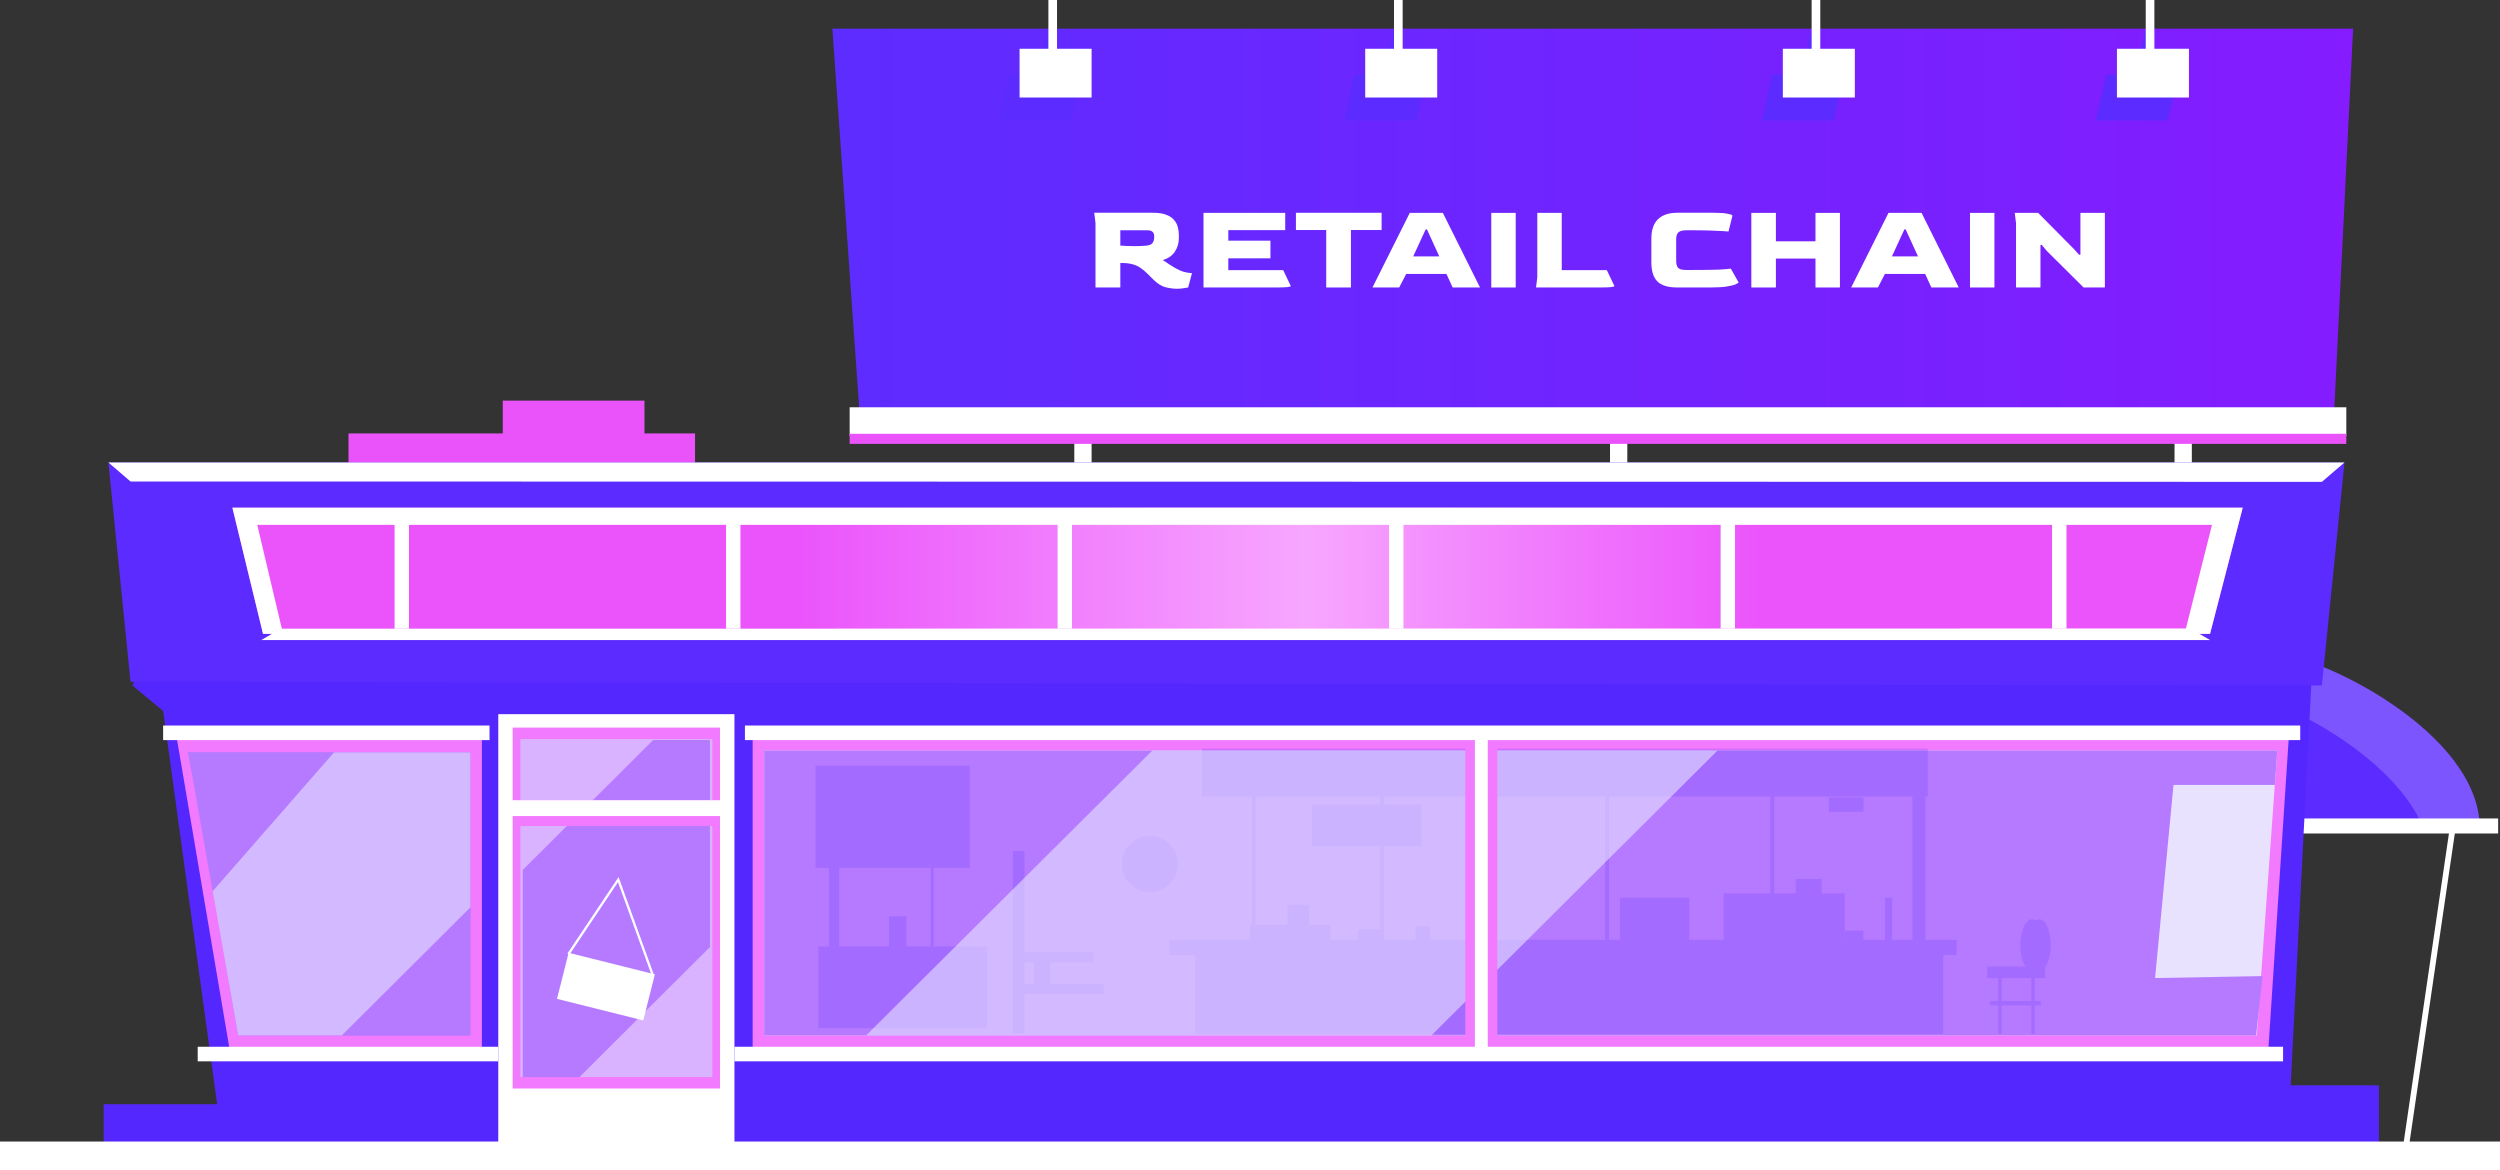 <svg width="329" height="154" viewBox="0 0 329 154" fill="none" xmlns="http://www.w3.org/2000/svg">
<rect x="0" y="0" width="329" height="154" fill="#333333" stroke="none"/>
<path d="M214.153 43.029H211.879V64.544H214.153V43.029Z" fill="white"/>
<path d="M288.444 43.029H286.169V64.544H288.444V43.029Z" fill="white"/>
<path d="M143.653 43.029H141.379V64.544H143.653V43.029Z" fill="white"/>
<path d="M313.065 142.858H299.238V150.98H313.065V142.858Z" fill="#5527FF"/>
<path d="M312.565 142.858H298.738V150.98H306.258L312.565 142.858Z" fill="#5527FF"/>
<path d="M24.122 83.266L21.484 80.895L17.436 90.211L25.895 97.246L24.122 83.266Z" fill="#5527FF"/>
<path d="M323.512 106.562H322.738L316.098 151.856H316.871L323.512 106.562Z" fill="white"/>
<path d="M300.952 87.055V109.083H325.649C325.649 96.597 305 87.055 300.952 87.055Z" fill="#5C2BFF"/>
<path d="M318.963 109.083H326.347C326.347 96.25 305.121 86.436 300.952 86.436V93.215C307.335 96.129 316.098 101.912 318.963 109.083Z" fill="#7C55FF"/>
<path d="M328.757 107.709H298.935V109.687H328.757V107.709Z" fill="white"/>
<path d="M91.468 57.04H45.863V69.451H91.468V57.04Z" fill="#EA53FA"/>
<path d="M84.812 52.722H66.164V57.856H84.812V52.722Z" fill="#EA53FA"/>
<path d="M305.5 64.167H17.436L29.565 152.49H300.952L305.5 64.167Z" fill="#5527FF"/>
<path d="M304.742 145.319H13.645V151.735H304.742V145.319Z" fill="#5527FF"/>
<path d="M99.109 142.495H63.101V152.883H99.109V142.495Z" fill="#5527FF"/>
<path d="M308.532 60.86H14.267L17.178 89.713L305.56 90.211L308.532 60.86Z" fill="#5C2BFF"/>
<path d="M309.67 3.774H109.541L113.331 57.373H307.016L309.67 3.774Z" fill="url(#paint0_linear_1229_7412)"/>
<path d="M301.209 97.005H99.049V138.902H298.465L301.209 97.005Z" fill="#F27AFF"/>
<path d="M299.693 98.772H100.565V136.26H296.995L299.693 98.772Z" fill="#E8E2FF"/>
<path d="M286.033 103.301H299.36L299.693 98.772H100.565V136.26H296.904L297.753 128.454L283.607 128.711L286.033 103.301Z" fill="#B57AFF"/>
<g opacity="0.2">
<path d="M138.165 125.691H136.072V130.402H138.165V125.691Z" fill="#5C2BFF"/>
<path d="M143.896 125.314H133.859V126.642H143.896V125.314Z" fill="#5C2BFF"/>
<path d="M145.23 129.466H134.238V130.794H145.23V129.466Z" fill="#5C2BFF"/>
<path d="M134.814 112.012H133.298V135.988H134.814V112.012Z" fill="#5C2BFF"/>
<path d="M110.435 113.235H109.101V127.397H110.435V113.235Z" fill="#5C2BFF"/>
<path d="M127.612 100.779H107.327V114.186H127.612V100.779Z" fill="#5C2BFF"/>
<path d="M122.867 110.593H122.488V128.137H122.867V110.593Z" fill="#5C2BFF"/>
<path d="M119.274 120.603H117V126.461H119.274V120.603Z" fill="#5C2BFF"/>
<path d="M129.871 124.559H107.706V135.309H129.871V124.559Z" fill="#5C2BFF"/>
<path d="M151.325 117.387C153.368 117.387 155.024 115.738 155.024 113.703C155.024 111.669 153.368 110.019 151.325 110.019C149.282 110.019 147.625 111.669 147.625 113.703C147.625 115.738 149.282 117.387 151.325 117.387Z" fill="#5C2BFF"/>
<path d="M187.045 105.867H172.642V111.333H187.045V105.867Z" fill="#5C2BFF"/>
<path d="M188.182 121.917H186.287V124.362H188.182V121.917Z" fill="#5C2BFF"/>
<path d="M182.117 122.294H178.706V124.936H182.117V122.294Z" fill="#5C2BFF"/>
<path d="M172.278 119.093H169.427V123.804H172.278V119.093Z" fill="#5C2BFF"/>
<path d="M175.113 121.72H164.5V124.921H175.113V121.72Z" fill="#5C2BFF"/>
<path d="M268.355 127.775C269.192 127.775 269.871 126.254 269.871 124.378C269.871 122.501 269.192 120.98 268.355 120.98C267.517 120.98 266.838 122.501 266.838 124.378C266.838 126.254 267.517 127.775 268.355 127.775Z" fill="#5C2BFF"/>
<path d="M267.399 127.775C268.237 127.775 268.916 126.254 268.916 124.378C268.916 122.501 268.237 120.98 267.399 120.98C266.562 120.98 265.883 122.501 265.883 124.378C265.883 126.254 266.562 127.775 267.399 127.775Z" fill="#5C2BFF"/>
<path d="M269.113 127.201H261.532V128.711H269.113V127.201Z" fill="#5C2BFF"/>
<path d="M268.552 131.73H261.911V132.304H268.552V131.73Z" fill="#5C2BFF"/>
<path d="M267.763 127.578H267.324V136.063H267.763V127.578Z" fill="#5C2BFF"/>
<path d="M263.412 127.578H262.973V136.063H263.412V127.578Z" fill="#5C2BFF"/>
<path d="M253.375 99.073H251.677V128.892H253.375V99.073Z" fill="#5C2BFF"/>
<path d="M245.234 104.931H240.686V106.819H245.234V104.931Z" fill="#5C2BFF"/>
<path d="M222.295 118.142H213.198V126.446H222.295V118.142Z" fill="#5C2BFF"/>
<path d="M253.178 122.672H252.238V124H253.178V122.672Z" fill="#5C2BFF"/>
<path d="M245.219 122.475H242.763V126.431H245.219V122.475Z" fill="#5C2BFF"/>
<path d="M249.009 118.142H248.069V126.265H249.009V118.142Z" fill="#5C2BFF"/>
<path d="M239.73 115.681H236.319V118.323H239.73V115.681Z" fill="#5C2BFF"/>
<path d="M242.763 117.583H226.843V125.133H242.763V117.583Z" fill="#5C2BFF"/>
<path d="M255.725 124.181H157.298V136.079H255.725V124.181Z" fill="#5C2BFF"/>
<path d="M257.484 123.683H153.887V125.691H257.484V123.683Z" fill="#5C2BFF"/>
<path d="M233.484 98.771H232.983V124.438H233.484V98.771Z" fill="#5C2BFF"/>
<path d="M211.743 98.771H211.242V124.438H211.743V98.771Z" fill="#5C2BFF"/>
<path d="M182.118 98.771H181.617V124.438H182.118V98.771Z" fill="#5C2BFF"/>
<path d="M165.243 98.771H164.743V124.438H165.243V98.771Z" fill="#5C2BFF"/>
<path d="M253.694 98.515H158.178V104.811H253.694V98.515Z" fill="#5C2BFF"/>
</g>
<g style="mix-blend-mode:overlay" opacity="0.6">
<path d="M151.643 98.772L113.982 136.26H188.379L226.024 98.772H151.643Z" fill="#E8E2FF"/>
</g>
<path d="M197.051 97.397H192.836V137.89H197.051V97.397Z" fill="#F27AFF"/>
<path d="M63.42 97.005H23.242L30.353 138.902H63.42V97.005Z" fill="#F27AFF"/>
<path d="M61.904 99.013H24.758L31.338 136.26H61.904V99.013Z" fill="#B57AFF"/>
<path d="M24.758 99.013L25.304 102.078L39.161 104.811V129.964H30.216L31.338 136.26H61.904V99.013H24.758Z" fill="#B57AFF"/>
<g style="mix-blend-mode:overlay" opacity="0.6">
<path d="M61.904 99.013H43.953L27.988 117.282L31.338 136.26H44.984L61.904 119.41V99.013Z" fill="#E8E2FF"/>
</g>
<path d="M96.653 93.985H65.573V151.101H96.653V93.985Z" fill="white"/>
<path d="M94.758 95.752H67.468V143.25H94.758V95.752Z" fill="#F27AFF"/>
<path d="M93.742 97.261H68.483V141.74H93.742V97.261Z" fill="#D9B3FF"/>
<path d="M76.261 141.74L93.424 124.634V97.382H85.964L68.802 114.473V141.74H76.261Z" fill="#B57AFF"/>
<path d="M329 150.226H0V154H329V150.226Z" fill="white"/>
<path d="M295.145 66.809H30.58L34.613 83.417H290.839L295.145 66.809Z" fill="url(#paint1_linear_1229_7412)"/>
<path d="M30.58 66.809L34.613 83.417H37.251L33.855 69.073H291.097L287.488 83.417H290.839L295.145 66.809H30.58Z" fill="white"/>
<path d="M64.42 95.48H21.468V97.397H64.42V95.48Z" fill="white"/>
<path d="M300.451 137.754H96.653V139.672H300.451V137.754Z" fill="white"/>
<path d="M65.572 137.754H26.017V139.672H65.572V137.754Z" fill="white"/>
<path d="M142.258 9.814H132.783L131.403 15.853H140.879L142.258 9.814Z" fill="#5C2BFF"/>
<path d="M139.105 3.774H137.968L135.921 12.652H137.058L139.105 3.774Z" fill="#5C2BFF"/>
<path d="M187.742 9.814H178.266L176.887 15.853H186.363L187.742 9.814Z" fill="#5C2BFF"/>
<path d="M184.589 3.774H183.452L181.405 12.652H182.542L184.589 3.774Z" fill="#5C2BFF"/>
<path d="M242.702 9.814H233.226L231.847 15.853H241.322L242.702 9.814Z" fill="#5C2BFF"/>
<path d="M239.549 3.774H238.412L236.365 12.652H237.502L239.549 3.774Z" fill="#5C2BFF"/>
<path d="M286.669 9.814H277.194L275.814 15.853H285.29L286.669 9.814Z" fill="#5C2BFF"/>
<path d="M283.516 3.774H282.379L280.332 12.652H281.469L283.516 3.774Z" fill="#5C2BFF"/>
<path d="M308.775 53.598H111.814V57.373H308.775V53.598Z" fill="white"/>
<path d="M143.653 6.417H134.177V12.833H143.653V6.417Z" fill="white"/>
<path d="M139.105 0H137.968V9.436H139.105V0Z" fill="white"/>
<path d="M189.137 6.417H179.661V12.833H189.137V6.417Z" fill="white"/>
<path d="M184.589 0H183.452V9.436H184.589V0Z" fill="white"/>
<path d="M244.097 6.417H234.621V12.833H244.097V6.417Z" fill="white"/>
<path d="M239.549 0H238.412V9.436H239.549V0Z" fill="white"/>
<path d="M288.065 6.417H278.589V12.833H288.065V6.417Z" fill="white"/>
<path d="M283.516 0H282.379V9.436H283.516V0Z" fill="white"/>
<path d="M308.532 60.86H14.267L17.178 63.366L305.56 63.412L308.532 60.86Z" fill="white"/>
<path d="M290.839 84.232H34.386L36.933 82.737L288.246 82.707L290.839 84.232Z" fill="white"/>
<path d="M94.182 105.309H68.226V108.706H94.182V105.309Z" fill="#F27AFF"/>
<path d="M95.895 105.309H66.513V107.392H95.895V105.309Z" fill="white"/>
<path d="M195.793 96.748H194.095V138.525H195.793V96.748Z" fill="white"/>
<path d="M302.71 95.48H98.033V97.397H302.71V95.48Z" fill="white"/>
<path d="M308.775 57.086H111.814V58.414H308.775V57.086Z" fill="#EA53FA"/>
<path d="M53.822 67.941H51.927V82.737H53.822V67.941Z" fill="white"/>
<path d="M97.442 67.941H95.546V82.737H97.442V67.941Z" fill="white"/>
<path d="M141.076 67.941H139.181V82.737H141.076V67.941Z" fill="white"/>
<path d="M184.695 67.941H182.8V82.737H184.695V67.941Z" fill="white"/>
<path d="M271.948 67.941H270.053V82.737H271.948V67.941Z" fill="white"/>
<path d="M228.329 67.941H226.434V82.737H228.329V67.941Z" fill="white"/>
<path d="M74.83 125.387L73.302 131.45L84.654 134.287L86.182 128.225L74.83 125.387Z" fill="white"/>
<path d="M85.767 128.379L81.325 116.089L74.927 125.646L74.669 125.48L81.401 115.425L81.507 115.696L86.056 128.288L85.767 128.379Z" fill="white"/>
<path d="M154.872 38C154.425 38 153.928 37.933 153.381 37.8C152.834 37.655 152.292 37.31 151.756 36.765L151.053 36.063C150.717 35.73 150.394 35.457 150.081 35.245C149.779 35.034 149.433 34.878 149.042 34.778C148.651 34.667 148.16 34.611 147.568 34.611H147.434V37.833H144.168V29.352L144 28H151.756C152.471 28 153.046 28.089 153.482 28.267C153.928 28.434 154.269 28.662 154.503 28.952C154.749 29.23 154.917 29.547 155.006 29.903C155.095 30.259 155.14 30.621 155.14 30.988V31.305C155.14 31.973 154.967 32.574 154.621 33.108C154.286 33.632 153.75 34.005 153.012 34.227C153.292 34.394 153.554 34.566 153.8 34.745C154.057 34.911 154.347 35.09 154.671 35.279C155.039 35.49 155.38 35.646 155.693 35.746C156.017 35.835 156.285 35.891 156.497 35.913C156.709 35.935 156.832 35.947 156.865 35.947L156.363 37.833C156.229 37.866 156.022 37.9 155.743 37.933C155.475 37.978 155.185 38 154.872 38ZM149.377 32.391C149.657 32.391 149.925 32.385 150.181 32.374C150.449 32.363 150.69 32.346 150.902 32.324C151.281 32.279 151.538 32.163 151.672 31.973C151.818 31.773 151.89 31.534 151.89 31.255V31.072C151.89 30.827 151.818 30.638 151.672 30.504C151.538 30.371 151.287 30.304 150.918 30.304H147.434V32.324C147.713 32.335 148.02 32.352 148.355 32.374C148.691 32.385 149.031 32.391 149.377 32.391Z" fill="white"/>
<path d="M158.38 37.833V28.017H169.134V30.287H161.646V31.673H167.191V33.993H161.646V35.546H168.866L169.871 37.649C169.871 37.694 169.721 37.739 169.419 37.783C169.118 37.816 168.598 37.833 167.861 37.833H158.38Z" fill="white"/>
<path d="M174.531 37.833V30.27H170.544V28H181.818V30.27H177.781V37.833H174.531Z" fill="white"/>
<path d="M180.616 37.833L185.525 28.017H189.88L194.772 37.833H191.17L190.349 36.047H185.056L184.134 37.833H180.616ZM185.977 33.743H189.411L187.786 30.187H187.619L185.977 33.743Z" fill="white"/>
<path d="M196.251 37.833V28.017H199.468V37.833H196.251Z" fill="white"/>
<path d="M202.141 37.833L202.308 36.498V28.017H205.524V35.546H211.455L212.46 37.649C212.46 37.694 212.309 37.739 212.007 37.783C211.706 37.816 211.186 37.833 210.449 37.833H202.141Z" fill="white"/>
<path d="M220.719 37.833C219.524 37.833 218.658 37.572 218.122 37.048C217.586 36.525 217.318 35.679 217.318 34.511V31.456C217.318 30.254 217.614 29.38 218.206 28.835C218.798 28.278 219.635 28 220.719 28H225.61C226.381 28 226.967 28.044 227.369 28.134C227.782 28.212 227.989 28.295 227.989 28.384L227.47 30.471C227.19 30.437 226.643 30.404 225.828 30.371C225.024 30.326 224.007 30.304 222.779 30.304H221.925C221.4 30.304 221.042 30.404 220.853 30.604C220.674 30.794 220.585 31.088 220.585 31.489V34.344C220.585 34.722 220.663 35.017 220.819 35.229C220.987 35.429 221.355 35.529 221.925 35.529H222.611C224.208 35.529 225.426 35.513 226.263 35.479C227.101 35.435 227.604 35.39 227.771 35.346L228.793 37.149C228.793 37.204 228.676 37.288 228.441 37.399C228.218 37.51 227.832 37.611 227.285 37.7C226.749 37.788 226.001 37.833 225.04 37.833H220.719Z" fill="white"/>
<path d="M230.475 37.833V28.017H233.708V31.756H238.918V28.017H242.134V37.833H238.918V34.027H233.708V37.833H230.475Z" fill="white"/>
<path d="M243.615 37.833L248.524 28.017H252.879L257.771 37.833H254.169L253.348 36.047H248.055L247.133 37.833H243.615ZM248.976 33.743H252.41L250.785 30.187H250.618L248.976 33.743Z" fill="white"/>
<path d="M259.25 37.833V28.017H262.467V37.833H259.25Z" fill="white"/>
<path d="M265.307 37.833V29.352L265.14 28.017H268.222L272.946 32.791L273.599 33.526H273.784V28.017H277V37.833H274.202L269.344 33.008L268.691 32.224H268.524V37.833H265.307Z" fill="white"/>
<defs>
<linearGradient id="paint0_linear_1229_7412" x1="309.67" y1="30.573" x2="109.541" y2="30.573" gradientUnits="userSpaceOnUse">
<stop stop-color="#841CFF"/>
<stop offset="1" stop-color="#5D2CFF"/>
</linearGradient>
<linearGradient id="paint1_linear_1229_7412" x1="30.58" y1="75.113" x2="295.145" y2="75.113" gradientUnits="userSpaceOnUse">
<stop offset="0.279" stop-color="#EB53FB"/>
<stop offset="0.535" stop-color="#F7A6FF"/>
<stop offset="0.763" stop-color="#EB53FB"/>
</linearGradient>
</defs>
</svg>
